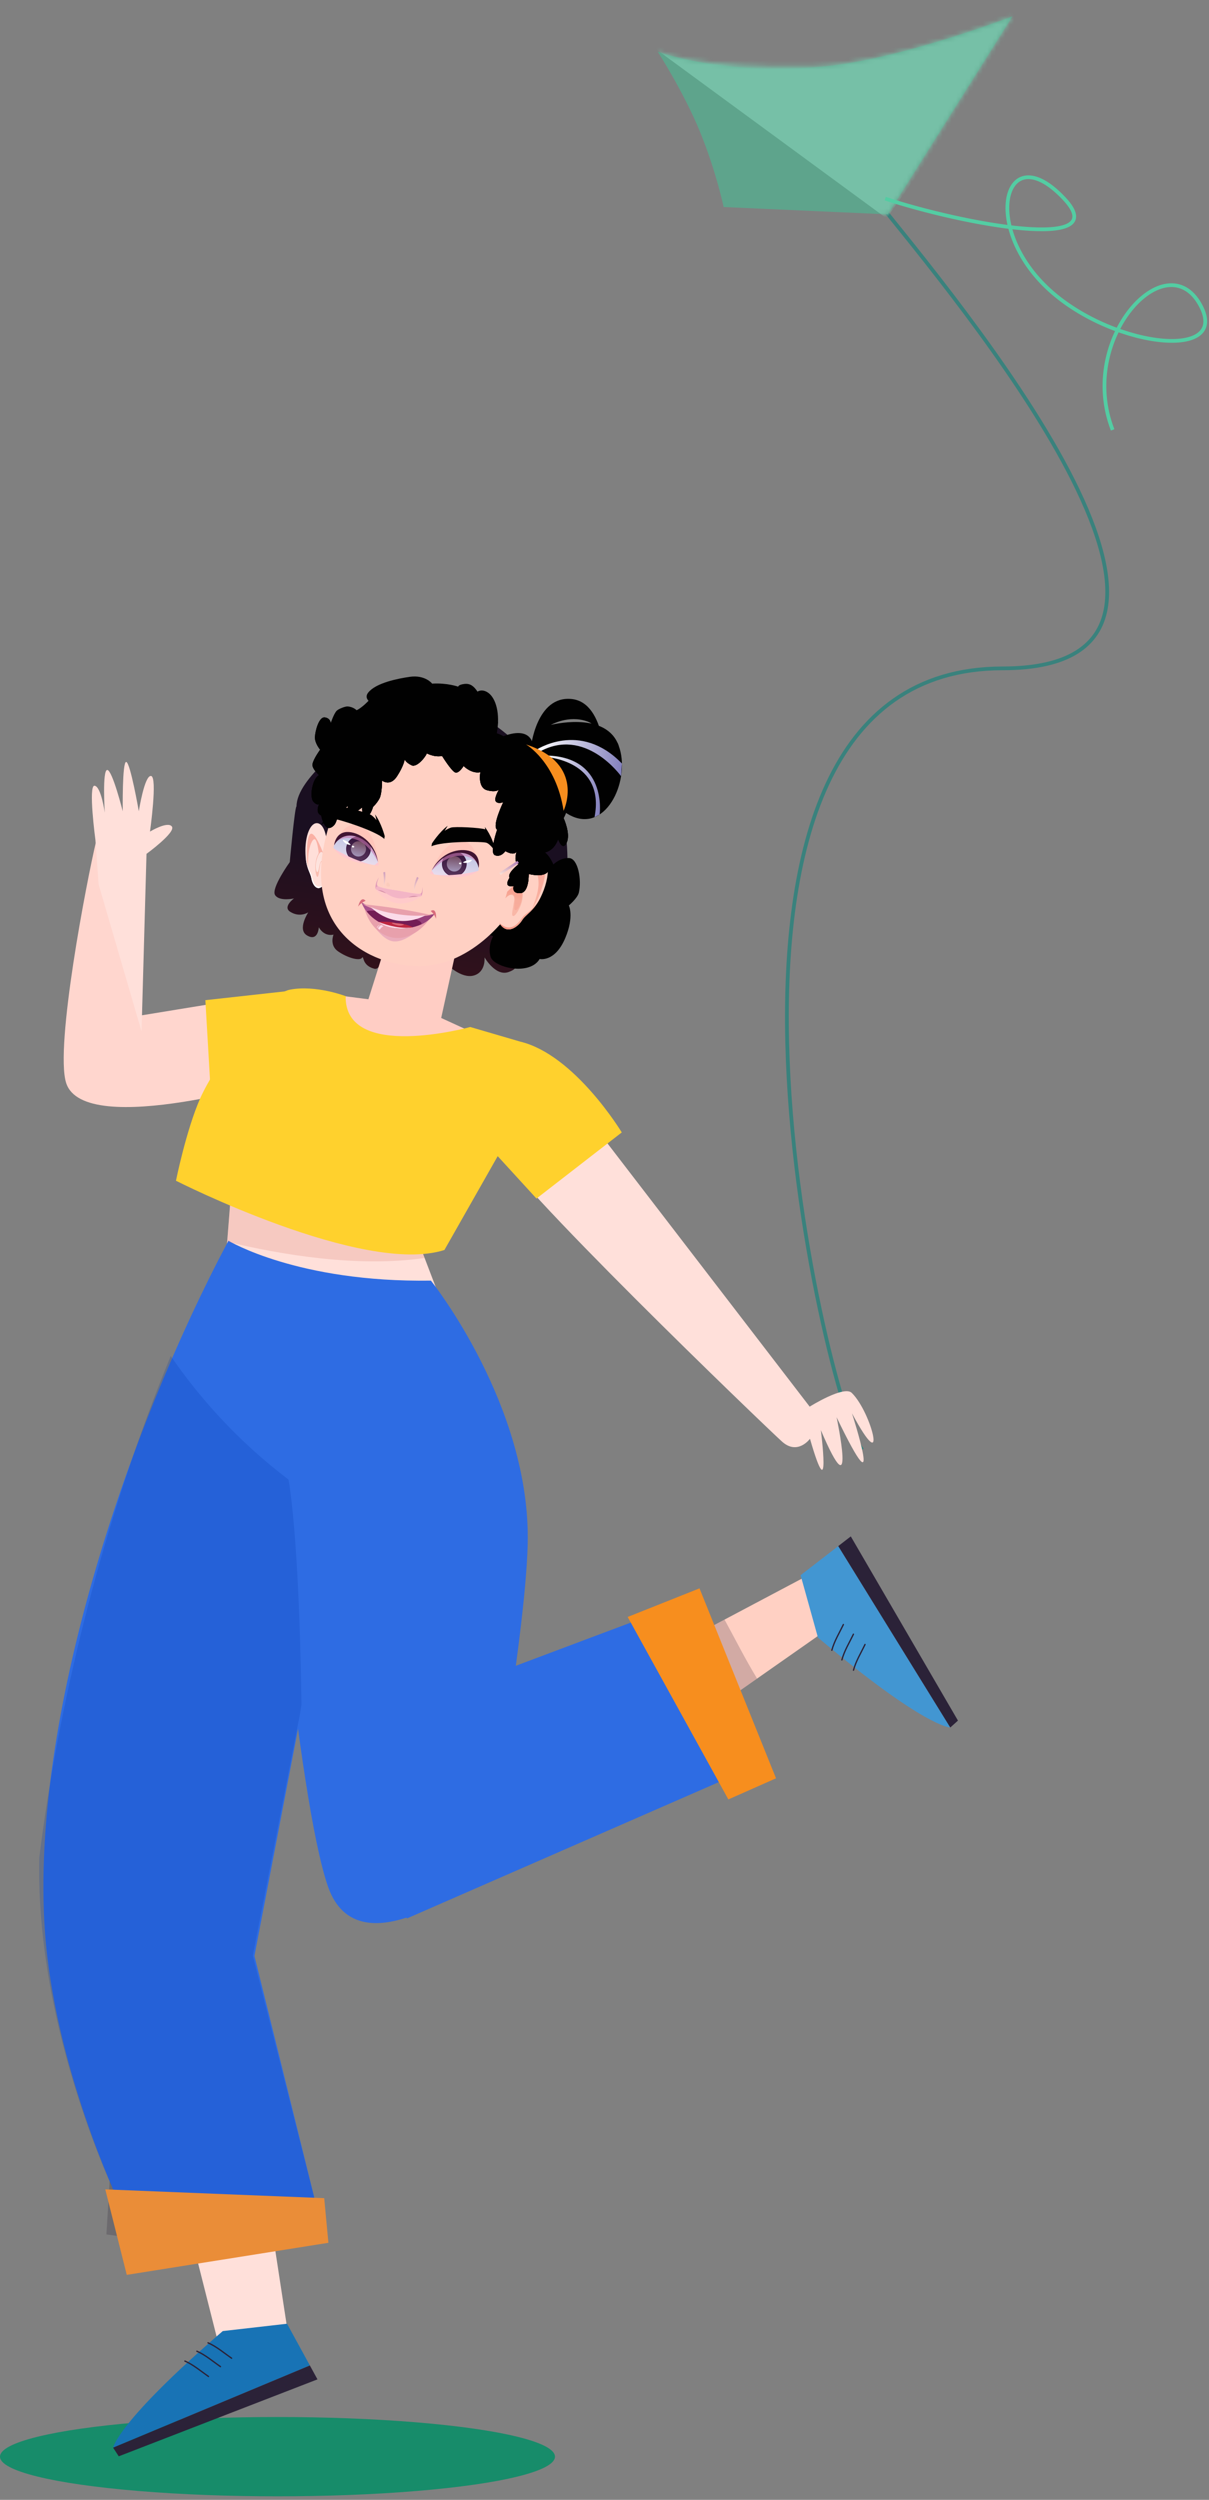 <svg width="270" height="558" viewBox="0 0 270 558" fill="none" xmlns="http://www.w3.org/2000/svg">
<rect x="0" y="0" width="270" height="558" fill="#808080" stroke="none"/>
<path d="M194.775 43.449C213.508 66.762 283.03 149.188 223.916 149.188C145.347 149.188 184.636 313.626 192.545 323.617" stroke="#39827D" stroke-width="0.833"/>
<path d="M226.109 3.646C226.109 3.646 201.532 13.101 184.526 14.778C161.278 17.07 146.871 11.504 146.871 11.504C146.871 11.504 152.765 20.672 156.367 29.513C159.968 38.353 161.606 46.212 161.606 46.212L198.278 47.849L226.109 3.646Z" fill="#5EA48C"/>
<mask id="mask0_396_39465" style="mask-type:alpha" maskUnits="userSpaceOnUse" x="146" y="3" width="81" height="47">
<path d="M226.109 3.646C226.109 3.646 198.32 14.383 181.906 14.778C154.73 15.433 146.871 11.504 146.871 11.504L161.278 49.486L198.278 47.849L226.109 3.646Z" fill="#D9D9D9"/>
</mask>
<g mask="url(#mask0_396_39465)">
<path d="M192.846 -59.782L144.103 9.214L197.994 48.739L246.736 -20.257L192.846 -59.782Z" fill="#76C0A7"/>
</g>
<path d="M197.69 44.337C214.897 50.027 248.975 56.389 237.654 44.337C224.749 30.599 219.198 49.472 233.075 63.487C246.952 77.502 275.121 80.972 268.044 68.066C260.448 54.215 240.568 75.56 248.478 95.958" stroke="#53CDA3" stroke-width="0.833"/>
<ellipse cx="61.971" cy="548.364" rx="61.971" ry="8.853" fill="#178C6A"/>
<path d="M64.712 192.439C64.712 192.439 65.826 180.082 66.218 179.997C66.268 173.692 78.086 165.354 80.71 163.538C94.936 153.705 103.895 154.309 118.527 168.77C130.074 180.181 126.178 200.362 125.768 201.755C128.803 203.382 125.971 207.64 122.725 207C122.725 207 123.671 209.713 120.705 210.845C117.738 211.976 116.786 210.984 116.786 210.984C116.786 210.984 118.815 213.959 114.568 214.887C114.568 214.887 116.444 215.978 113.544 216.983C110.645 217.988 108.206 213.697 108.206 213.697C108.206 213.697 108.557 217.001 105.775 217.758C102.993 218.515 99.778 215.225 99.778 215.225C99.778 215.225 96.879 218.885 94.26 218.479C91.64 218.069 89.999 215.157 89.999 215.157C89.999 215.157 90.31 217.244 87.713 216.879C85.359 216.55 85.58 212.994 85.643 212.327C85.566 213.003 85.088 216.627 83.591 216.235C80.66 215.468 81.355 213.089 80.827 213.81C80.3 214.527 77.685 213.864 75.493 212.354C73.496 210.98 74.488 208.614 74.488 208.614C74.488 208.614 72.517 209.236 71.196 206.991C71.196 206.991 71.061 210.295 68.545 208.79C66.34 207.469 68.843 203.643 68.843 203.643C68.843 203.643 67.007 204.905 64.816 203.526C63.057 202.422 65.655 200.547 65.655 200.547C65.655 200.547 62.399 201.277 61.434 199.799C60.469 198.321 64.712 192.435 64.712 192.435V192.439Z" fill="url(#paint0_linear_396_39465)"/>
<path d="M68.205 189.983C68.205 190.456 68.224 190.885 68.255 191.268V191.286C68.476 194.035 69.342 194.81 69.54 196.063C69.711 197.149 70.703 199.429 72.345 197.473L72.349 197.469C72.349 197.469 73.102 188.6 72.854 186.928C72.854 186.928 72.511 184.422 71.272 183.859C69.68 183.133 68.192 185.801 68.201 189.979L68.205 189.983Z" fill="#FFDFD9"/>
<path style="mix-blend-mode:multiply" opacity="0.6" d="M72.756 191.962C72.756 191.962 70.921 186.662 69.726 186.144C68.531 185.63 68.504 189.88 68.54 191.299C68.572 192.723 68.82 193.598 68.82 193.598C68.82 193.598 68.761 191.917 68.905 190.583C69.113 188.672 69.834 187.113 70.335 187.351C70.835 187.59 71.16 190.087 71.164 190.362C71.164 190.641 70.7 191.065 70.492 192.543C70.285 194.021 70.578 195.707 70.876 195.734C71.173 195.761 71.232 194.549 71.448 193.17C71.665 191.791 72.454 192.192 72.679 193.143L72.756 191.957V191.962Z" fill="url(#paint1_linear_396_39465)"/>
<path style="mix-blend-mode:multiply" opacity="0.6" d="M72.679 193.142C72.679 193.142 72.215 191.727 71.723 192.259C71.227 192.791 71.259 194.49 70.921 194.639C70.582 194.787 70.38 193.39 70.65 192.183C70.921 190.975 71.466 189.938 71.967 190.227L72.756 191.962L72.679 193.147V193.142Z" fill="white"/>
<path style="mix-blend-mode:multiply" d="M68.26 191.286C68.481 194.035 69.342 194.81 69.545 196.063C69.716 197.149 70.708 199.429 72.35 197.473C72.259 197.545 71.38 198.217 70.672 197.739C69.924 197.23 69.82 196.216 69.599 195.405C69.378 194.598 68.585 193.94 68.26 191.281V191.286Z" fill="white"/>
<path d="M113.499 215.982C116.101 216.554 119.239 216.234 120.519 214.058C120.542 214.062 123.955 214.86 126.264 209.33C128.266 204.531 127.035 202.111 127.035 202.111C127.035 202.111 128.978 200.497 129.276 199.24C129.948 196.405 129.096 191.61 127.075 191.529C125.051 191.448 123.586 192.958 123.586 192.958C123.586 192.958 122.246 189.69 120.623 189.983C119 190.276 114.906 195.837 114.906 195.837C114.906 195.837 112.597 193.872 111.646 195.067C110.694 196.261 109.491 199.285 109.491 199.285C109.491 199.285 106.812 200.686 107.232 203.904C107.232 203.904 106.149 206.094 108.26 207.906C108.715 208.298 109.324 208.672 110.117 209.001C110.117 209.001 108.868 211.142 109.558 213.553C109.856 214.594 111.52 215.545 113.495 215.982H113.499Z" fill="#010101"/>
<path d="M109.537 389.2L184.426 349.537L183.556 364.544L119.772 409.219C116.336 402.553 112.914 395.888 109.537 389.2Z" fill="#FFD0C3"/>
<path opacity="0.2" d="M109.535 389.2L161.807 361.516C164.179 365.856 166.465 370.403 169.08 374.684L119.77 409.223C116.334 402.558 112.912 395.892 109.535 389.205V389.2Z" fill="#201829"/>
<path d="M182.671 365.531L178.793 351.61L187.202 345.111L212.223 385.608C212.223 385.608 206.465 385.617 182.671 365.526V365.531Z" fill="#4296D2"/>
<path d="M212.222 385.608L187.202 345.111L190.002 342.944L213.936 384.062L212.222 385.608Z" fill="#2B2238"/>
<path d="M185.629 368.325C186.17 366.266 187.311 364.449 188.221 362.543C188.303 362.372 188.56 362.521 188.478 362.692C187.577 364.576 186.449 366.369 185.913 368.402C185.863 368.587 185.575 368.51 185.624 368.321L185.629 368.325Z" fill="#2B2238"/>
<path d="M187.871 370.484C188.412 368.424 189.553 366.608 190.464 364.702C190.545 364.53 190.802 364.679 190.721 364.85C189.819 366.734 188.692 368.528 188.155 370.56C188.105 370.745 187.817 370.669 187.867 370.479L187.871 370.484Z" fill="#2B2238"/>
<path d="M190.463 372.778C191.004 370.718 192.145 368.902 193.055 366.996C193.137 366.824 193.394 366.973 193.312 367.144C192.411 369.028 191.283 370.822 190.747 372.854C190.697 373.039 190.409 372.963 190.458 372.773L190.463 372.778Z" fill="#2B2238"/>
<path d="M66.343 220.971L31.606 226.64L32.612 188.879C28.698 187.622 25.239 189.487 21.443 187.887C19.436 196.292 12.195 233.635 14.774 241.733C18.823 254.442 64.075 240.638 64.075 240.638L66.348 220.975L66.343 220.971Z" fill="#FFD6CE"/>
<path d="M21.31 187.486C21.31 187.486 19.655 175.152 21.13 175.386C22.604 175.616 23.398 181.402 23.398 181.402C23.398 181.402 22.812 171.88 23.948 171.866C25.084 171.857 27.411 181.087 27.411 181.087C27.411 181.087 27.271 169.933 28.191 170.077C29.111 170.221 31 181.082 31 181.082C31 181.082 32.267 172.979 33.741 173.209C35.216 173.439 33.498 185.621 33.498 185.621C33.498 185.621 37.461 183.223 38.39 184.499C39.324 185.778 32.718 190.592 32.718 190.592L31.609 230.223L22.023 197.406L21.31 187.482V187.486Z" fill="#FFE0DA"/>
<path d="M37.975 348.897L64.42 521.543L48.427 521.763L16.688 396.316L37.975 348.897Z" fill="#FFE0DA"/>
<path opacity="0.2" d="M38.6 501.267L65.934 354.711L33.271 341.43L23.766 498.762C28.744 499.374 33.731 500.42 38.605 501.263L38.6 501.267Z" fill="#201829"/>
<path d="M52.14 259.278L48.664 303.565L104.043 304.867L92.55 274.857L52.14 259.278Z" fill="#FFE0DA"/>
<path d="M87.721 205.82L82.274 223.049L68.53 221.282L81.656 243.761L109.201 232.12L98.528 227.226L103.741 203.503L87.721 205.82Z" fill="#FFCDC4"/>
<path d="M100.496 164.169C100.496 164.169 80.409 161.762 73.402 184.571C66.39 207.374 82.55 215.815 93.904 215.649C105.257 215.482 114.451 204.661 117.021 197.946C119.596 191.232 118.577 167.243 100.496 164.174V164.169Z" fill="#FFD0C3"/>
<path d="M51.013 276.948C51.013 276.948 66.461 286.304 96.233 285.853C96.233 285.853 118.638 313.813 117.845 344.773C117.29 366.505 107.681 418.448 107.681 418.448C107.681 418.448 80.136 440.905 73.247 421.107C66.357 401.31 59.756 322.849 59.756 322.849L75.095 341.466L56.825 436.583L70.762 492.822L26.421 491.24C26.421 491.24 12.073 461.135 10.013 430.828C6.816 383.792 28.171 319.955 51.013 276.948Z" fill="#2E6CE3"/>
<path d="M91.441 419.138C87.338 408.489 82.721 396.753 80.416 384.932C117.291 371.002 153.579 357.424 153.579 357.424L166.943 394.991L90.868 428.228C89.06 424.307 92.996 423.171 91.441 419.138Z" fill="#2E6CE3"/>
<path d="M162.659 401.657L140.177 360.93L156.216 354.544L173.305 396.943L162.659 401.657Z" fill="#F78E1E"/>
<path d="M126.741 243.612L180.821 313.984C180.821 313.984 188.464 309.189 190.218 310.91C194.767 315.367 198.374 330.564 190.267 315.476C190.267 315.476 197.991 339.447 186.831 316.345C186.831 316.345 191.485 338.347 183.314 319.221C183.314 319.221 185.704 337.797 180.889 321.154C180.889 321.154 178.143 324.931 174.635 321.776C171.122 318.621 112.339 262.202 110.184 255.068C108.028 247.934 126.745 243.612 126.745 243.612H126.741Z" fill="#FFE0DA"/>
<path opacity="0.2" d="M64.429 330.262C52.759 321.411 44.237 311.564 38.128 302.681C23.514 338.221 13.369 378.1 8.779 414.536C7.801 453.366 26.423 491.24 26.423 491.24L70.764 492.822L56.452 436.511L67.044 382.318L67.328 380.493C66.791 341.812 64.429 330.271 64.429 330.271V330.262Z" fill="#003BAD"/>
<path d="M23.513 488.703L72.404 490.659L73.342 500.623L28.311 507.784L23.513 488.703Z" fill="#EA8D38"/>
<path opacity="0.2" d="M94.826 280.801L92.549 274.853L52.14 259.278L50.733 277.178C62.7 280.062 79.897 282.978 94.826 280.801Z" fill="#D57260"/>
<path d="M49.737 520.33L64.103 518.69L69.207 528.01L25.263 546.356C25.263 546.356 26.155 540.673 49.742 520.335L49.737 520.33Z" fill="#1873B5"/>
<path d="M25.256 546.352L69.201 528.005L70.9 531.11L26.519 548.285L25.256 546.352Z" fill="#2B2238"/>
<path d="M46.528 522.818C48.467 523.67 50.072 525.076 51.804 526.266C51.962 526.374 51.813 526.631 51.655 526.522C49.924 525.333 48.318 523.927 46.38 523.075C46.204 522.998 46.357 522.741 46.528 522.818Z" fill="#2B2238"/>
<path d="M44.038 524.693C45.977 525.545 47.582 526.951 49.314 528.14C49.471 528.249 49.323 528.505 49.165 528.397C47.433 527.208 45.828 525.801 43.889 524.95C43.713 524.873 43.867 524.616 44.038 524.693Z" fill="#2B2238"/>
<path d="M41.364 526.888C43.303 527.739 44.908 529.145 46.64 530.335C46.798 530.443 46.649 530.7 46.491 530.592C44.76 529.402 43.154 527.996 41.215 527.144C41.04 527.068 41.193 526.811 41.364 526.888Z" fill="#2B2238"/>
<path d="M64.023 221.246L45.866 223.251L47.385 249.363L64.023 221.246Z" fill="#FFD12D"/>
<path d="M77.186 222.354C77.186 222.354 70.491 219.786 64.737 220.912C58.984 222.039 47.86 238.038 44.718 245.149C41.575 252.261 39.298 263.559 39.298 263.559C39.298 263.559 81.1 284.794 99.249 279.017L111.148 258.07L119.81 267.534L138.855 252.774C138.855 252.774 128.386 235.424 116.171 232.503L105.02 229.241C105.02 229.241 76.929 237.01 77.195 222.354H77.186Z" fill="#FFD12D"/>
<path d="M121.434 198.686C121.217 199.258 120.996 199.772 120.775 200.222L120.762 200.245C119.175 203.481 117.448 204.03 116.564 205.468C115.797 206.707 113.191 209.028 111.455 205.919C111.451 205.914 111.446 205.91 111.446 205.91C111.446 205.91 114.242 194.801 115.392 192.885C115.392 192.885 117.069 190.001 119.296 189.87C122.159 189.704 123.332 193.616 121.434 198.686Z" fill="#FFD0C3"/>
<path style="mix-blend-mode:multiply" opacity="0.6" d="M113.289 199.037C113.289 199.037 118.605 193.426 120.743 193.341C122.88 193.255 121.009 198.424 120.314 200.137C119.62 201.849 118.831 202.8 118.831 202.8C118.831 202.8 119.683 200.786 120.048 199.105C120.576 196.689 120.129 194.472 119.228 194.535C118.326 194.598 116.676 197.482 116.549 197.82C116.419 198.158 116.973 198.884 116.639 200.772C116.306 202.66 115.079 204.576 114.588 204.472C114.101 204.368 114.552 202.872 114.827 201.101C115.102 199.33 113.668 199.461 112.874 200.511L113.289 199.037Z" fill="url(#paint2_linear_396_39465)"/>
<path style="mix-blend-mode:multiply" opacity="0.6" d="M112.876 200.511C112.876 200.511 114.251 199.001 114.801 199.871C115.351 200.741 114.535 202.787 115.008 203.12C115.482 203.454 116.433 201.845 116.546 200.258C116.659 198.667 116.257 197.167 115.329 197.288L113.286 199.037L112.871 200.511H112.876Z" fill="url(#paint3_linear_396_39465)"/>
<path style="mix-blend-mode:multiply" d="M120.762 200.245C119.175 203.481 117.448 204.03 116.564 205.468C115.797 206.707 113.191 209.028 111.455 205.919C111.568 206.045 112.664 207.262 114.007 206.996C115.428 206.716 116.05 205.531 116.771 204.648C117.488 203.765 119.048 203.327 120.762 200.245Z" fill="url(#paint4_linear_396_39465)"/>
<path d="M126.552 188.113C125.61 190.118 124.645 187.342 124.645 187.342C123.504 190.465 121.123 190.335 121.123 190.335C121.123 190.335 123.161 191.799 122.629 193.994C122.102 196.189 118.08 195.085 118.08 195.085C118.08 195.085 118.22 199.267 116.182 199.371C114.139 199.474 114.721 197.78 114.721 197.78C112.178 198.212 113.81 195.91 113.81 195.91C113.161 194.954 115.789 192.913 115.789 192.913C114.599 192.48 115.366 190.105 115.366 190.105C114.716 191.128 112.859 189.979 112.859 189.979C112.859 189.979 111.939 191.412 110.568 190.912C109.193 190.407 111.023 185.197 111.023 185.197C109.783 184.431 112.394 179.055 112.394 179.055C112.394 179.055 111.244 179.541 110.735 178.897C110.234 178.266 111.398 176.297 111.443 176.22C111.407 176.265 110.798 176.954 108.733 176.378C106.641 175.792 107.254 172.398 107.285 172.362C105.252 172.777 103.534 170.983 103.534 170.983C103.534 170.983 102.515 172.687 101.685 172.434C100.856 172.182 98.732 168.748 98.732 168.748C96.924 169.086 95.296 168.148 95.296 168.148C95.468 168.297 93.263 171.492 91.892 170.816C90.575 170.167 90.399 169.528 90.386 169.482C90.377 169.546 90.197 170.929 88.668 173.277C87.103 175.684 85.331 174.232 85.331 174.232C85.331 174.232 85.322 177.139 84.763 178.212C84.204 179.284 83.32 180.1 83.32 180.1C83.32 180.1 82.621 182.637 81.657 182.088C80.692 181.542 80.89 180.609 80.876 180.321C80.863 180.033 80.241 181.096 78.672 181.407C77.103 181.718 77.734 179.848 77.734 179.848C76.949 180.785 75.705 180.249 75.705 180.249C75.705 180.249 75.488 183.34 74.564 184.251C72.458 186.328 71.741 182.043 71.741 182.043C70.272 181.371 71.281 179.469 71.281 179.469C71.281 179.469 70.822 179.884 69.996 178.951C69.176 178.014 69.622 174.652 70.763 173.426C71.823 172.29 71.926 173.453 71.935 173.629C71.935 173.642 71.935 173.651 71.935 173.651C71.935 173.651 69.555 171.763 69.784 170.555C70.014 169.352 71.493 167.342 71.493 167.342C71.493 167.342 70.281 165.931 70.33 164.539C70.38 163.151 71.227 159.973 72.521 160.131C73.775 160.289 73.861 161.307 73.856 161.411C73.856 161.411 74.564 159.261 75.209 158.635C75.628 158.229 77.066 157.666 77.594 157.689C78.87 157.747 79.655 158.54 79.655 158.54C80.958 157.887 82.306 156.418 82.306 156.418C82.306 156.418 81.413 155.652 82.207 154.628C83.934 152.393 88.975 151.451 91.486 151.082C94.899 150.577 96.527 152.573 96.496 152.596C99.873 152.393 102.326 153.277 102.326 153.277C102.326 153.277 102.335 152.83 103.701 152.668C105.008 152.515 105.816 153.141 106.623 154.363L106.636 154.385C106.636 154.385 107.669 153.651 109.067 154.665C110.73 155.868 111.772 159.293 110.933 163.687C111.474 163.849 111.767 163.971 112.417 164.327C119.356 161.776 119.103 167.022 119.103 167.022C119.103 167.022 120.213 166.851 122.102 167.536C123.937 168.198 123.883 168.554 123.725 169.212C123.563 169.888 122.179 169.875 122.179 169.875C126.097 172.038 125.47 171.871 125.47 171.871C126.872 173.065 126.814 174.147 126.697 174.616C126.656 174.773 126.611 174.863 126.611 174.863C126.611 174.863 128.96 176.621 128.703 177.914C128.446 179.208 126.841 178.527 126.841 178.527C127.021 179.622 126.656 180.844 126.322 181.664C126.088 182.236 125.871 182.615 125.871 182.615C125.871 182.615 127.495 186.112 126.552 188.117V188.113Z" fill="#010101"/>
<g style="mix-blend-mode:multiply">
<path d="M126.552 188.113C125.609 190.118 124.644 187.342 124.644 187.342C123.504 190.465 121.123 190.335 121.123 190.335C121.123 190.335 123.161 191.799 122.629 193.994C122.101 196.189 118.079 195.085 118.079 195.085C118.079 195.085 118.219 199.267 116.181 199.371C114.138 199.474 114.72 197.78 114.72 197.78C112.177 198.212 113.809 195.909 113.809 195.909C113.16 194.954 115.789 192.912 115.789 192.912C114.598 192.48 115.365 190.105 115.365 190.105C114.716 191.128 112.858 189.979 112.858 189.979C112.858 189.979 111.938 191.412 110.567 190.912C109.192 190.407 111.023 185.197 111.023 185.197C109.783 184.431 112.394 179.054 112.394 179.054C112.394 179.054 111.244 179.541 110.734 178.897C110.225 178.252 111.442 176.215 111.442 176.215C111.442 176.215 110.86 176.972 108.732 176.378C106.64 175.792 107.253 172.398 107.285 172.362C105.251 172.777 103.533 170.983 103.533 170.983C103.533 170.983 102.514 172.687 101.685 172.434C100.855 172.182 98.731 168.748 98.731 168.748C96.923 169.086 95.296 168.148 95.296 168.148C95.467 168.297 93.262 171.492 91.891 170.816C90.575 170.167 90.399 169.527 90.385 169.482C90.376 169.545 90.196 170.929 88.667 173.277C87.103 175.684 85.331 174.232 85.331 174.232C85.331 174.232 85.322 177.139 84.763 178.212C84.204 179.284 83.32 180.1 83.32 180.1C83.32 180.1 82.621 182.637 81.656 182.087C80.691 181.542 80.889 180.609 80.876 180.321C80.862 180.032 80.24 181.096 78.671 181.407C77.102 181.718 77.733 179.848 77.733 179.848C76.949 180.785 75.704 180.249 75.704 180.249C75.704 180.249 75.488 183.34 74.563 184.251C72.458 186.328 71.741 182.042 71.741 182.042C70.271 181.371 71.281 179.469 71.281 179.469C71.281 179.469 70.821 179.884 69.996 178.951C69.175 178.013 69.621 174.651 70.762 173.426C71.903 172.2 71.935 173.651 71.935 173.651C71.935 173.651 69.554 171.763 69.784 170.555C70.014 169.352 71.493 167.342 71.493 167.342C71.493 167.342 70.28 165.931 70.329 164.539C70.379 163.15 71.227 159.973 72.521 160.131C73.774 160.289 73.86 161.307 73.855 161.411C74.117 163.096 82.936 163.317 82.936 163.317C82.936 163.317 81.219 164.877 84.181 165.251C87.896 165.719 91.17 162.668 91.17 162.668C91.17 162.668 94.664 164.633 97.383 164.548C105.36 164.291 110.202 162.736 111.221 161.059L110.933 163.687L112.416 164.327C112.416 164.327 110.283 164.976 109.977 167.617C109.841 168.77 114.012 170.212 114.625 169.086C114.625 169.086 114.206 171.6 116.934 171.7C116.934 171.7 114.77 172.272 115.342 174.733C115.91 177.193 125.731 178.004 126.615 174.868C126.615 174.868 128.964 176.625 128.707 177.919C128.45 179.212 126.845 178.532 126.845 178.532C127.151 180.388 125.875 182.619 125.875 182.619C125.875 182.619 127.499 186.116 126.556 188.122L126.552 188.113Z" fill="#010101"/>
</g>
<g style="mix-blend-mode:multiply">
<path d="M126.551 188.113C125.609 190.118 124.644 187.342 124.644 187.342C123.503 190.465 121.123 190.335 121.123 190.335C121.123 190.335 123.161 191.799 122.629 193.994C122.101 196.189 118.079 195.085 118.079 195.085C118.079 195.085 118.219 199.267 116.181 199.371C114.138 199.474 114.72 197.78 114.72 197.78C112.177 198.212 113.809 195.909 113.809 195.909C113.16 194.954 115.789 192.913 115.789 192.913C114.598 192.48 115.365 190.105 115.365 190.105C114.715 191.128 112.858 189.979 112.858 189.979C112.858 189.979 111.938 191.412 110.567 190.912C109.192 190.407 111.023 185.197 111.023 185.197C109.783 184.431 112.393 179.055 112.393 179.055C112.393 179.055 111.243 179.541 110.734 178.897C110.233 178.266 111.397 176.296 111.442 176.22C111.406 176.265 110.797 176.954 108.732 176.378C106.64 175.792 107.253 172.398 107.285 172.362C105.251 172.777 103.533 170.983 103.533 170.983C103.533 170.983 102.514 172.687 101.684 172.434C100.855 172.182 98.731 168.748 98.731 168.748C96.923 169.086 95.295 168.148 95.295 168.148C95.467 168.297 93.262 171.492 91.891 170.816C90.574 170.167 90.399 169.527 90.385 169.482C90.376 169.546 90.196 170.929 88.667 173.277C87.103 175.684 85.331 174.232 85.331 174.232C85.331 174.232 85.322 177.139 84.762 178.212C84.203 179.284 83.32 180.1 83.32 180.1C83.32 180.1 82.621 182.637 81.656 182.088C80.691 181.542 80.889 180.609 80.876 180.321C80.862 180.033 80.24 181.096 78.671 181.407C77.102 181.718 77.733 179.848 77.733 179.848C76.948 180.785 75.704 180.249 75.704 180.249C75.704 180.249 75.487 183.34 74.563 184.251C72.457 186.328 71.74 182.042 71.74 182.042C70.271 181.371 71.281 179.469 71.281 179.469C71.281 179.469 70.821 179.884 69.996 178.951C69.175 178.014 69.621 174.652 70.762 173.426C71.822 172.29 71.925 173.453 71.934 173.629C71.934 173.642 71.934 173.651 71.934 173.651C71.542 175.886 73.67 174.174 73.67 174.174C73.67 174.174 73.652 175.553 75.131 175.143C75.046 175.17 73.959 175.548 75.104 176.08C76.295 176.634 77.602 174.629 77.602 174.629C77.602 174.629 78.04 175.841 79.514 175.945C79.514 175.945 77.936 176.598 79.676 177.121C81.417 177.644 80.97 174.129 80.97 174.129C80.97 174.129 81.94 175.156 83.103 174.088C84.271 173.02 84.163 170.582 84.163 170.582C84.163 170.582 84.591 172.281 86.525 172.033C88.46 171.785 89.907 168.396 89.907 168.396C89.907 168.396 90.593 169.212 91.467 169.491C92.337 169.766 93.181 166.981 93.181 166.981C93.181 166.981 93.217 168.022 95.3 167.279C95.3 167.279 95.038 167.982 96.468 168.072C97.897 168.162 99.759 166.485 99.759 166.485C99.759 166.485 99.529 169.239 100.625 169.766C101.721 170.294 102.108 166.409 102.108 166.409C102.108 166.409 103.308 168.374 104.624 167.837C105.941 167.301 106.356 166.102 106.356 166.102C106.356 166.102 105.675 168.027 107.203 168.284C108.669 168.527 109.404 167.527 109.467 167.441C109.377 167.594 107.695 170.555 109.859 171.524C109.598 171.411 107.569 170.578 107.956 171.934C108.371 173.385 110.734 172.38 110.734 172.38C110.734 172.38 109.814 173.426 110.815 174.268C111.735 175.044 112.299 174.435 112.389 174.327C112.258 174.512 111.032 176.324 113.079 177.405C112.975 177.36 111.627 176.815 111.938 177.703C112.263 178.626 113.985 178.901 113.985 178.901C113.985 178.901 112.52 179.929 113.169 180.763C113.426 181.092 113.85 181.146 114.274 181.087C113.011 181.614 111.383 182.628 112.154 184.188C113.043 185.977 114.738 184.99 115.568 184.35C115.022 184.886 114.301 185.855 115.081 186.689C116.23 187.919 118.214 185.184 118.214 185.184C118.214 185.184 118.057 186.707 119.856 186.563C119.856 186.563 117.84 187.915 119.017 188.663C120.198 189.411 123.697 188.951 122.881 187.18C122.881 187.18 124.319 186.243 123.521 185.066C123.521 185.066 125.785 185.13 125.857 182.615C125.857 182.615 127.48 186.112 126.538 188.117L126.551 188.113Z" fill="#010101"/>
</g>
<g style="mix-blend-mode:soft-light" opacity="0.5">
<path d="M97.177 160.541C97.177 160.541 98.426 161.334 97.087 161.582C95.747 161.83 93.655 160.694 93.655 160.694C89.638 160.884 88.483 159.942 89.241 158.414C89.241 158.414 86.914 155.056 90.796 155.241C91.779 155.286 91.229 156.093 91.211 156.107C93.249 155.985 92.875 156.94 92.875 156.94C92.875 156.94 95.59 155.66 96.419 155.642C104.882 155.444 101.595 157.846 101.595 157.846C109.621 161.551 97.168 160.546 97.168 160.546L97.177 160.541Z" fill="#010101"/>
</g>
<path d="M84.313 193.111C84.899 193.075 83.573 188.176 80.313 186.667C76.372 184.846 74.609 188.375 74.46 189.141C74.307 189.907 81.499 193.269 84.317 193.107L84.313 193.111Z" fill="url(#paint5_linear_396_39465)"/>
<path d="M79.628 192.262C78.125 192.027 77.1 190.596 77.34 189.067C77.579 187.537 78.992 186.488 80.495 186.723C81.998 186.958 83.023 188.388 82.783 189.918C82.544 191.447 81.131 192.497 79.628 192.262Z" fill="url(#paint6_linear_396_39465)"/>
<path d="M79.655 192.101C78.24 191.88 77.276 190.533 77.502 189.092C77.727 187.651 79.057 186.662 80.472 186.883C81.886 187.104 82.85 188.452 82.625 189.893C82.399 191.334 81.07 192.323 79.655 192.101Z" fill="url(#paint7_linear_396_39465)"/>
<path style="mix-blend-mode:multiply" d="M78.417 189.109C78.21 190.033 78.773 190.948 79.68 191.155C80.586 191.362 81.488 190.781 81.7 189.862C81.912 188.942 81.344 188.023 80.437 187.816C79.531 187.608 78.629 188.19 78.417 189.109Z" fill="url(#paint8_linear_396_39465)"/>
<path d="M84.369 192.192C84.369 192.192 84.058 185.675 80.415 184.269C76.767 182.863 74.792 188.334 74.792 188.334C74.792 188.334 76.352 185.576 79.878 186.581C83.409 187.586 84.369 192.192 84.369 192.192Z" fill="#FFC5BA"/>
<path d="M84.419 192.462L83.639 193.093C83.639 193.093 84.388 193.341 84.514 193.142C84.64 192.944 84.419 192.462 84.419 192.462Z" fill="#FFC7CF"/>
<path d="M83.117 193.048C83.117 193.048 80.056 192.827 77.616 191.732C75.177 190.632 74.559 189.375 74.559 189.375C74.559 189.375 78.23 191.849 83.117 193.048Z" fill="#FFC7CF"/>
<path d="M78.286 188.528C78.417 188.712 77.655 188.573 77.141 188.221C76.685 187.906 76.514 187.523 76.577 187.473C76.64 187.428 77.776 187.802 78.286 188.528Z" fill="white"/>
<path d="M78.683 188.771C78.913 188.744 79.138 188.915 79.12 189.033C79.102 189.15 78.805 189.235 78.696 189.159C78.584 189.082 78.556 188.785 78.683 188.771Z" fill="white"/>
<g style="mix-blend-mode:multiply" opacity="0.6">
<path d="M84.418 192.462C84.418 192.462 82.826 188.834 79.99 187.581C77.154 186.328 75.337 187.707 75.337 187.707C75.337 187.707 76.248 185.598 80.067 186.774C83.886 187.946 84.418 192.462 84.418 192.462Z" fill="#CC78B1"/>
</g>
<path d="M84.418 192.462C84.418 192.462 83.552 187.96 79.602 186.743C76.076 185.661 74.611 188.69 74.611 188.69C74.611 188.69 74.868 185.806 77.483 185.711C79.968 185.621 83.715 187.807 84.418 192.462Z" fill="#401432"/>
<path d="M96.303 194.986C95.757 194.774 98.517 190.515 102.079 190.073C106.385 189.542 106.985 193.444 106.899 194.22C106.809 194.995 98.936 196.004 96.303 194.986Z" fill="url(#paint9_linear_396_39465)"/>
<path d="M101.026 195.606C99.522 195.371 98.498 193.94 98.738 192.411C98.977 190.881 100.39 189.832 101.893 190.067C103.397 190.302 104.421 191.733 104.181 193.263C103.942 194.792 102.529 195.841 101.026 195.606Z" fill="url(#paint10_linear_396_39465)"/>
<path d="M101.055 195.448C99.641 195.227 98.677 193.879 98.902 192.438C99.128 190.997 100.457 190.009 101.872 190.23C103.287 190.451 104.251 191.798 104.025 193.239C103.8 194.68 102.47 195.669 101.055 195.448Z" fill="url(#paint11_linear_396_39465)"/>
<path style="mix-blend-mode:multiply" d="M103.139 192.976C103.058 193.917 102.237 194.616 101.313 194.535C100.389 194.454 99.703 193.629 99.789 192.687C99.87 191.745 100.691 191.047 101.615 191.128C102.54 191.209 103.225 192.034 103.139 192.976Z" fill="url(#paint12_linear_396_39465)"/>
<path d="M96.534 194.093C96.534 194.093 98.82 187.982 102.72 187.757C106.62 187.532 106.832 193.341 106.832 193.341C106.832 193.341 106.192 190.24 102.526 190.118C98.86 190.001 96.534 194.089 96.534 194.089V194.093Z" fill="#FFC5BA"/>
<path d="M96.403 194.337L96.953 195.175C96.953 195.175 96.164 195.184 96.105 194.954C96.042 194.729 96.403 194.337 96.403 194.337Z" fill="#FFC7CF"/>
<path d="M97.465 195.292C97.465 195.292 100.45 196.018 103.106 195.716C105.762 195.414 106.74 194.409 106.74 194.409C106.74 194.409 102.488 195.648 97.47 195.292H97.465Z" fill="#FFC7CF"/>
<path d="M103.444 192.462C103.264 192.597 104.03 192.701 104.625 192.521C105.157 192.358 105.437 192.043 105.392 191.98C105.347 191.917 104.152 191.926 103.444 192.462Z" fill="white"/>
<path d="M102.991 192.575C102.779 192.48 102.513 192.575 102.495 192.692C102.477 192.809 102.734 192.98 102.86 192.94C102.991 192.899 103.108 192.629 102.991 192.575Z" fill="white"/>
<g style="mix-blend-mode:multiply" opacity="0.6">
<path d="M96.404 194.337C96.404 194.337 99.028 191.371 102.112 191.042C105.196 190.713 106.504 192.584 106.504 192.584C106.504 192.584 106.283 190.299 102.288 190.249C98.293 190.2 96.408 194.337 96.408 194.337H96.404Z" fill="#CC78B1"/>
</g>
<path d="M96.403 194.337C96.403 194.337 98.603 190.312 102.734 190.362C106.422 190.407 106.891 193.737 106.891 193.737C106.891 193.737 107.527 190.912 105.069 190.024C102.729 189.177 98.495 190.118 96.403 194.337Z" fill="#401432"/>
<path d="M86.219 199.416C86.219 199.416 85.493 198.564 84.402 198.713L86.219 199.416Z" fill="#812852"/>
<path d="M93.389 200.124C93.389 200.124 92.379 199.64 91.184 200.318L93.389 200.124Z" fill="#812852"/>
<g style="mix-blend-mode:multiply" opacity="0.6">
<path d="M83.842 198.352C83.842 198.352 83.892 198.654 84.978 198.861C86.065 199.073 86.935 200.186 88.788 200.479C90.641 200.768 91.719 199.961 92.819 200.087C93.92 200.218 94.15 199.961 94.15 199.961C94.424 199.271 94.429 198.564 94.321 197.937C94.334 198.118 94.388 199.28 93.91 199.488C93.392 199.709 90.732 199.118 89.045 198.852C87.359 198.586 84.491 198.145 84.239 197.649C83.995 197.171 84.586 195.927 84.645 195.815C84.198 196.459 83.779 197.347 83.851 198.352H83.842Z" fill="#CC78B1"/>
</g>
<path style="mix-blend-mode:multiply" opacity="0.6" d="M85.596 194.729C85.596 194.729 85.907 196.68 85.632 197.974C85.632 197.974 86.276 196.775 86.006 194.616L85.596 194.729Z" fill="url(#paint13_linear_396_39465)"/>
<path style="mix-blend-mode:multiply" opacity="0.6" d="M93.496 195.968C93.496 195.968 92.603 197.735 92.473 199.046C92.473 199.046 92.225 197.703 93.14 195.734L93.496 195.968Z" fill="url(#paint14_linear_396_39465)"/>
<g style="mix-blend-mode:multiply" opacity="0.6">
<path d="M93.91 199.488C93.91 199.488 94.123 199.812 94.154 199.966C94.186 200.119 91.372 202.048 88.617 201.615C85.862 201.182 83.856 198.641 83.847 198.352C83.842 198.064 84.347 197.775 84.347 197.775C84.347 197.775 86.448 198.447 89.045 198.852C91.647 199.258 93.91 199.488 93.91 199.488Z" fill="#FFC7CF"/>
</g>
<path d="M86.945 197.874C87.369 197.712 86.783 196.96 86.594 196.96C86.404 196.96 86.237 197.356 86.296 197.64C86.355 197.924 86.765 197.942 86.945 197.874Z" fill="#FBCBBB"/>
<g style="mix-blend-mode:multiply">
<path d="M85.917 186.63C85.917 186.63 85.187 183.787 83.762 181.781L84.078 183.075C84.078 183.075 83.658 182.502 82.973 181.975C82.283 181.448 76.706 179.97 75.533 179.997L75.795 179.523C75.795 179.523 73.549 180.898 71.683 184.174C71.683 184.174 73.396 182.764 74.379 182.755C75.362 182.746 83.884 185.418 85.823 187.257L85.922 186.635L85.917 186.63Z" fill="#010101"/>
<path d="M96.459 188.28C96.459 188.28 98.023 185.797 99.994 184.318L99.299 185.454C99.299 185.454 99.872 185.035 100.688 184.742C101.504 184.449 107.271 184.742 108.376 185.13L108.272 184.602C108.272 184.602 109.99 186.599 110.766 190.29C110.766 190.29 109.566 188.424 108.633 188.113C107.7 187.802 98.772 187.748 96.359 188.906L96.459 188.284V188.28Z" fill="#010101"/>
</g>
<path d="M111.643 195.067L115.715 192.385" stroke="url(#paint15_linear_396_39465)" stroke-width="0.561" stroke-miterlimit="10"/>
<g style="mix-blend-mode:multiply" opacity="0.4">
<path d="M92.553 208.312C91.186 209.209 89.676 210.268 87.913 210.133C86.15 209.997 84.522 208.069 83.476 206.735C85.825 209.448 89.41 209.988 92.553 208.316V208.312Z" fill="#CC78B1"/>
</g>
<path d="M96.394 204.427C94.599 207.32 91.394 209.867 87.831 209.299C84.148 208.708 81.934 205.482 81.194 202.061C83.643 203.125 85.956 204.463 88.269 205.788C90.947 205.225 93.675 204.675 96.398 204.427H96.394Z" fill="#E8A0AC"/>
<path d="M80.748 201.448C81.018 202.178 81.415 202.863 81.902 203.481C83.426 205.414 85.852 206.744 88.138 207.109C90.09 207.42 92.259 207.176 94.099 206.329C95.253 205.797 96.276 205.027 97.043 204.004C94.748 204.549 91.668 204.477 89.26 204.139C89.053 204.107 88.846 204.076 88.647 204.044C87.939 203.94 87.191 203.796 86.429 203.611C84.44 203.134 82.366 202.39 80.743 201.453L80.748 201.448Z" fill="#731C55"/>
<g style="mix-blend-mode:multiply" opacity="0.4">
<path d="M97.043 203.999C94.748 204.544 91.668 204.472 89.26 204.134C92.065 204.752 94.504 205.594 94.099 206.324C95.253 205.793 96.276 205.022 97.043 203.999Z" fill="#CC78B1"/>
</g>
<g style="mix-blend-mode:multiply" opacity="0.6">
<path d="M80.748 201.448C81.019 202.178 81.416 202.863 81.903 203.481C82.011 203.125 84.049 203.242 86.43 203.607C84.441 203.129 82.367 202.386 80.744 201.448H80.748Z" fill="#CC78B1"/>
</g>
<path d="M92.211 206.996C91.237 206.464 89.501 206.013 88.356 206.058C87.012 205.585 84.483 205.775 84.483 205.775C85.695 206.464 86.931 206.991 88.351 207.167C89.564 207.316 90.971 207.185 92.206 206.996H92.211Z" fill="#BE2741"/>
<path d="M96.299 204.246C93.778 204.701 91.014 204.656 88.467 204.178C85.915 203.854 83.34 203.074 81.04 201.848C83.809 202.101 89.323 202.695 96.299 204.246Z" fill="#E8A0AC"/>
<path d="M94.988 204.323C93.076 205.36 90.754 205.806 88.595 205.464C86.435 205.121 84.343 204.017 82.801 202.471C84.663 203.291 86.638 203.72 88.667 204.04C90.696 204.359 92.914 204.522 94.988 204.323Z" fill="#FBDBE9"/>
<path d="M81.648 201.061C80.986 201.385 80.381 201.773 79.971 202.381C80.102 201.885 80.35 201.119 80.747 200.84C81.148 200.56 81.378 200.849 81.648 201.061Z" fill="#D86B7C"/>
<path d="M96.179 203.328C96.711 203.837 97.166 204.391 97.374 205.094C97.401 204.585 97.401 203.787 97.108 203.4C96.814 203.012 96.503 203.21 96.179 203.328Z" fill="#D86B7C"/>
<g style="mix-blend-mode:soft-light">
<path d="M85.644 206.743C85.284 206.924 85.018 207.208 84.788 207.537C84.671 207.451 84.549 207.37 84.432 207.284C84.472 206.933 84.874 206.667 85.121 206.478C85.297 206.568 85.469 206.658 85.644 206.743Z" fill="#FBDBE9"/>
</g>
<g style="mix-blend-mode:soft-light">
<path d="M84.91 206.446C84.581 206.577 84.396 206.834 84.274 207.158C84.243 207.113 84.211 207.064 84.18 207.019C84.315 206.708 84.527 206.509 84.861 206.442C84.879 206.442 84.892 206.446 84.91 206.451V206.446Z" fill="#FBDBE9"/>
</g>
<path d="M92.215 206.991C89.645 207.361 86.863 206.699 84.491 205.77C86.619 207.37 89.721 207.496 92.215 206.991Z" fill="#FBDBE9"/>
<g style="mix-blend-mode:soft-light" opacity="0.5">
<path d="M89.69 206.581C88.635 206.802 86.236 205.685 88.355 206.063C89.248 206.221 91.083 206.293 89.69 206.581Z" fill="#F7A9B0"/>
</g>
<g style="mix-blend-mode:multiply">
<path d="M118.534 166.978C118.534 166.978 119.723 155.236 127.635 156.026C135.547 156.816 135.198 171.839 135.198 171.839L133.932 170.694C133.932 170.694 135.495 162.621 131.228 161.057C126.96 159.499 123.019 161.814 123.019 161.814C123.019 161.814 134.677 158.783 137.894 165.784C141.115 172.785 136.241 184.932 128.626 182.532C121.011 180.128 118.529 166.977 118.529 166.977L118.534 166.978Z" fill="#010101"/>
</g>
<path style="mix-blend-mode:multiply" d="M138.705 173.265C138.705 173.265 130.659 161.972 120.302 167.909L119.557 167.499C119.557 167.499 129.45 160.673 138.895 170.434L138.705 173.27L138.705 173.265Z" fill="url(#paint16_linear_396_39465)"/>
<path d="M138.188 166.482C138.188 166.482 128.3 158.937 119.498 164.842L120.461 163.307C120.461 163.307 124.791 158.865 137.898 165.784L138.188 166.482Z" fill="#010101"/>
<path style="mix-blend-mode:multiply" d="M133.914 181.804C133.914 181.804 135.778 168.604 121.512 168.643L121.968 168.98C121.968 168.98 135.248 169.751 132.771 182.402L133.909 181.804L133.914 181.804Z" fill="url(#paint17_linear_396_39465)"/>
<path d="M117.477 166.172C117.477 166.172 124.197 170.079 125.863 180.983C125.863 180.983 130.875 170.582 117.477 166.172Z" fill="#F78E1E"/>
<defs>
<linearGradient id="paint0_linear_396_39465" x1="91.752" y1="217.02" x2="96.051" y2="189.525" gradientUnits="userSpaceOnUse">
<stop stop-color="#31111B"/>
<stop offset="1" stop-color="#1A0F21"/>
</linearGradient>
<linearGradient id="paint1_linear_396_39465" x1="67.384" y1="197.946" x2="69.008" y2="187.558" gradientUnits="userSpaceOnUse">
<stop stop-color="#F7A393"/>
<stop offset="0.43" stop-color="#F5A794"/>
<stop offset="0.51" stop-color="#F5A18E"/>
<stop offset="0.76" stop-color="#F59584"/>
<stop offset="1" stop-color="#F69181"/>
</linearGradient>
<linearGradient id="paint2_linear_396_39465" x1="115.679" y1="208.281" x2="117.765" y2="194.936" gradientUnits="userSpaceOnUse">
<stop stop-color="#F7A393"/>
<stop offset="0.43" stop-color="#F5A794"/>
<stop offset="0.51" stop-color="#F5A18E"/>
<stop offset="0.76" stop-color="#F59584"/>
<stop offset="1" stop-color="#F69181"/>
</linearGradient>
<linearGradient id="paint3_linear_396_39465" x1="114.309" y1="203.044" x2="115.215" y2="197.247" gradientUnits="userSpaceOnUse">
<stop stop-color="#F7A393"/>
<stop offset="0.43" stop-color="#F5A794"/>
<stop offset="0.51" stop-color="#F5A18E"/>
<stop offset="0.76" stop-color="#F59584"/>
<stop offset="1" stop-color="#F69181"/>
</linearGradient>
<linearGradient id="paint4_linear_396_39465" x1="120.124" y1="204.337" x2="111.905" y2="203.051" gradientUnits="userSpaceOnUse">
<stop stop-color="#F7A393"/>
<stop offset="0.43" stop-color="#F5A794"/>
<stop offset="0.51" stop-color="#F5A18E"/>
<stop offset="0.76" stop-color="#F59584"/>
<stop offset="1" stop-color="#F69181"/>
</linearGradient>
<linearGradient id="paint5_linear_396_39465" x1="79.255" y1="192.485" x2="80.105" y2="186.374" gradientUnits="userSpaceOnUse">
<stop stop-color="#E8DCED"/>
<stop offset="1" stop-color="#BBC3E3"/>
</linearGradient>
<linearGradient id="paint6_linear_396_39465" x1="79.441" y1="192.206" x2="80.683" y2="186.738" gradientUnits="userSpaceOnUse">
<stop stop-color="#48204B"/>
<stop offset="1" stop-color="#301138"/>
</linearGradient>
<linearGradient id="paint7_linear_396_39465" x1="79.479" y1="192.048" x2="80.648" y2="186.901" gradientUnits="userSpaceOnUse">
<stop stop-color="#57345B"/>
<stop offset="1" stop-color="#301138"/>
</linearGradient>
<linearGradient id="paint8_linear_396_39465" x1="79.682" y1="191.143" x2="80.44" y2="187.803" gradientUnits="userSpaceOnUse">
<stop stop-color="#A295B8"/>
<stop offset="0.99" stop-color="#734B61"/>
</linearGradient>
<linearGradient id="paint9_linear_396_39465" x1="101.308" y1="195.945" x2="102.365" y2="189.867" gradientUnits="userSpaceOnUse">
<stop stop-color="#E8DCED"/>
<stop offset="1" stop-color="#BBC3E3"/>
</linearGradient>
<linearGradient id="paint10_linear_396_39465" x1="101.205" y1="195.632" x2="101.693" y2="190.047" gradientUnits="userSpaceOnUse">
<stop stop-color="#48204B"/>
<stop offset="1" stop-color="#301138"/>
</linearGradient>
<linearGradient id="paint11_linear_396_39465" x1="101.241" y1="195.453" x2="101.699" y2="190.195" gradientUnits="userSpaceOnUse">
<stop stop-color="#57345B"/>
<stop offset="1" stop-color="#301138"/>
</linearGradient>
<linearGradient id="paint12_linear_396_39465" x1="101.308" y1="194.536" x2="101.606" y2="191.124" gradientUnits="userSpaceOnUse">
<stop stop-color="#A295B8"/>
<stop offset="0.99" stop-color="#734B61"/>
</linearGradient>
<linearGradient id="paint13_linear_396_39465" x1="85.446" y1="197.958" x2="85.968" y2="194.618" gradientUnits="userSpaceOnUse">
<stop stop-color="#FCE4D6"/>
<stop offset="0.99" stop-color="#AE7DB7"/>
</linearGradient>
<linearGradient id="paint14_linear_396_39465" x1="92.659" y1="199.089" x2="93.181" y2="195.75" gradientUnits="userSpaceOnUse">
<stop stop-color="#FCE4D6"/>
<stop offset="0.99" stop-color="#AE7DB7"/>
</linearGradient>
<linearGradient id="paint15_linear_396_39465" x1="113.406" y1="195.519" x2="113.964" y2="191.952" gradientUnits="userSpaceOnUse">
<stop stop-color="#FCE4D6"/>
<stop offset="0.99" stop-color="#AE7DB7"/>
</linearGradient>
<linearGradient id="paint16_linear_396_39465" x1="139.197" y1="170.074" x2="119.629" y2="167.059" gradientUnits="userSpaceOnUse">
<stop stop-color="#827FBC"/>
<stop offset="1" stop-color="white"/>
</linearGradient>
<linearGradient id="paint17_linear_396_39465" x1="134.721" y1="176.566" x2="120.625" y2="174.394" gradientUnits="userSpaceOnUse">
<stop stop-color="#827FBC"/>
<stop offset="1" stop-color="white"/>
</linearGradient>
</defs>
</svg>
